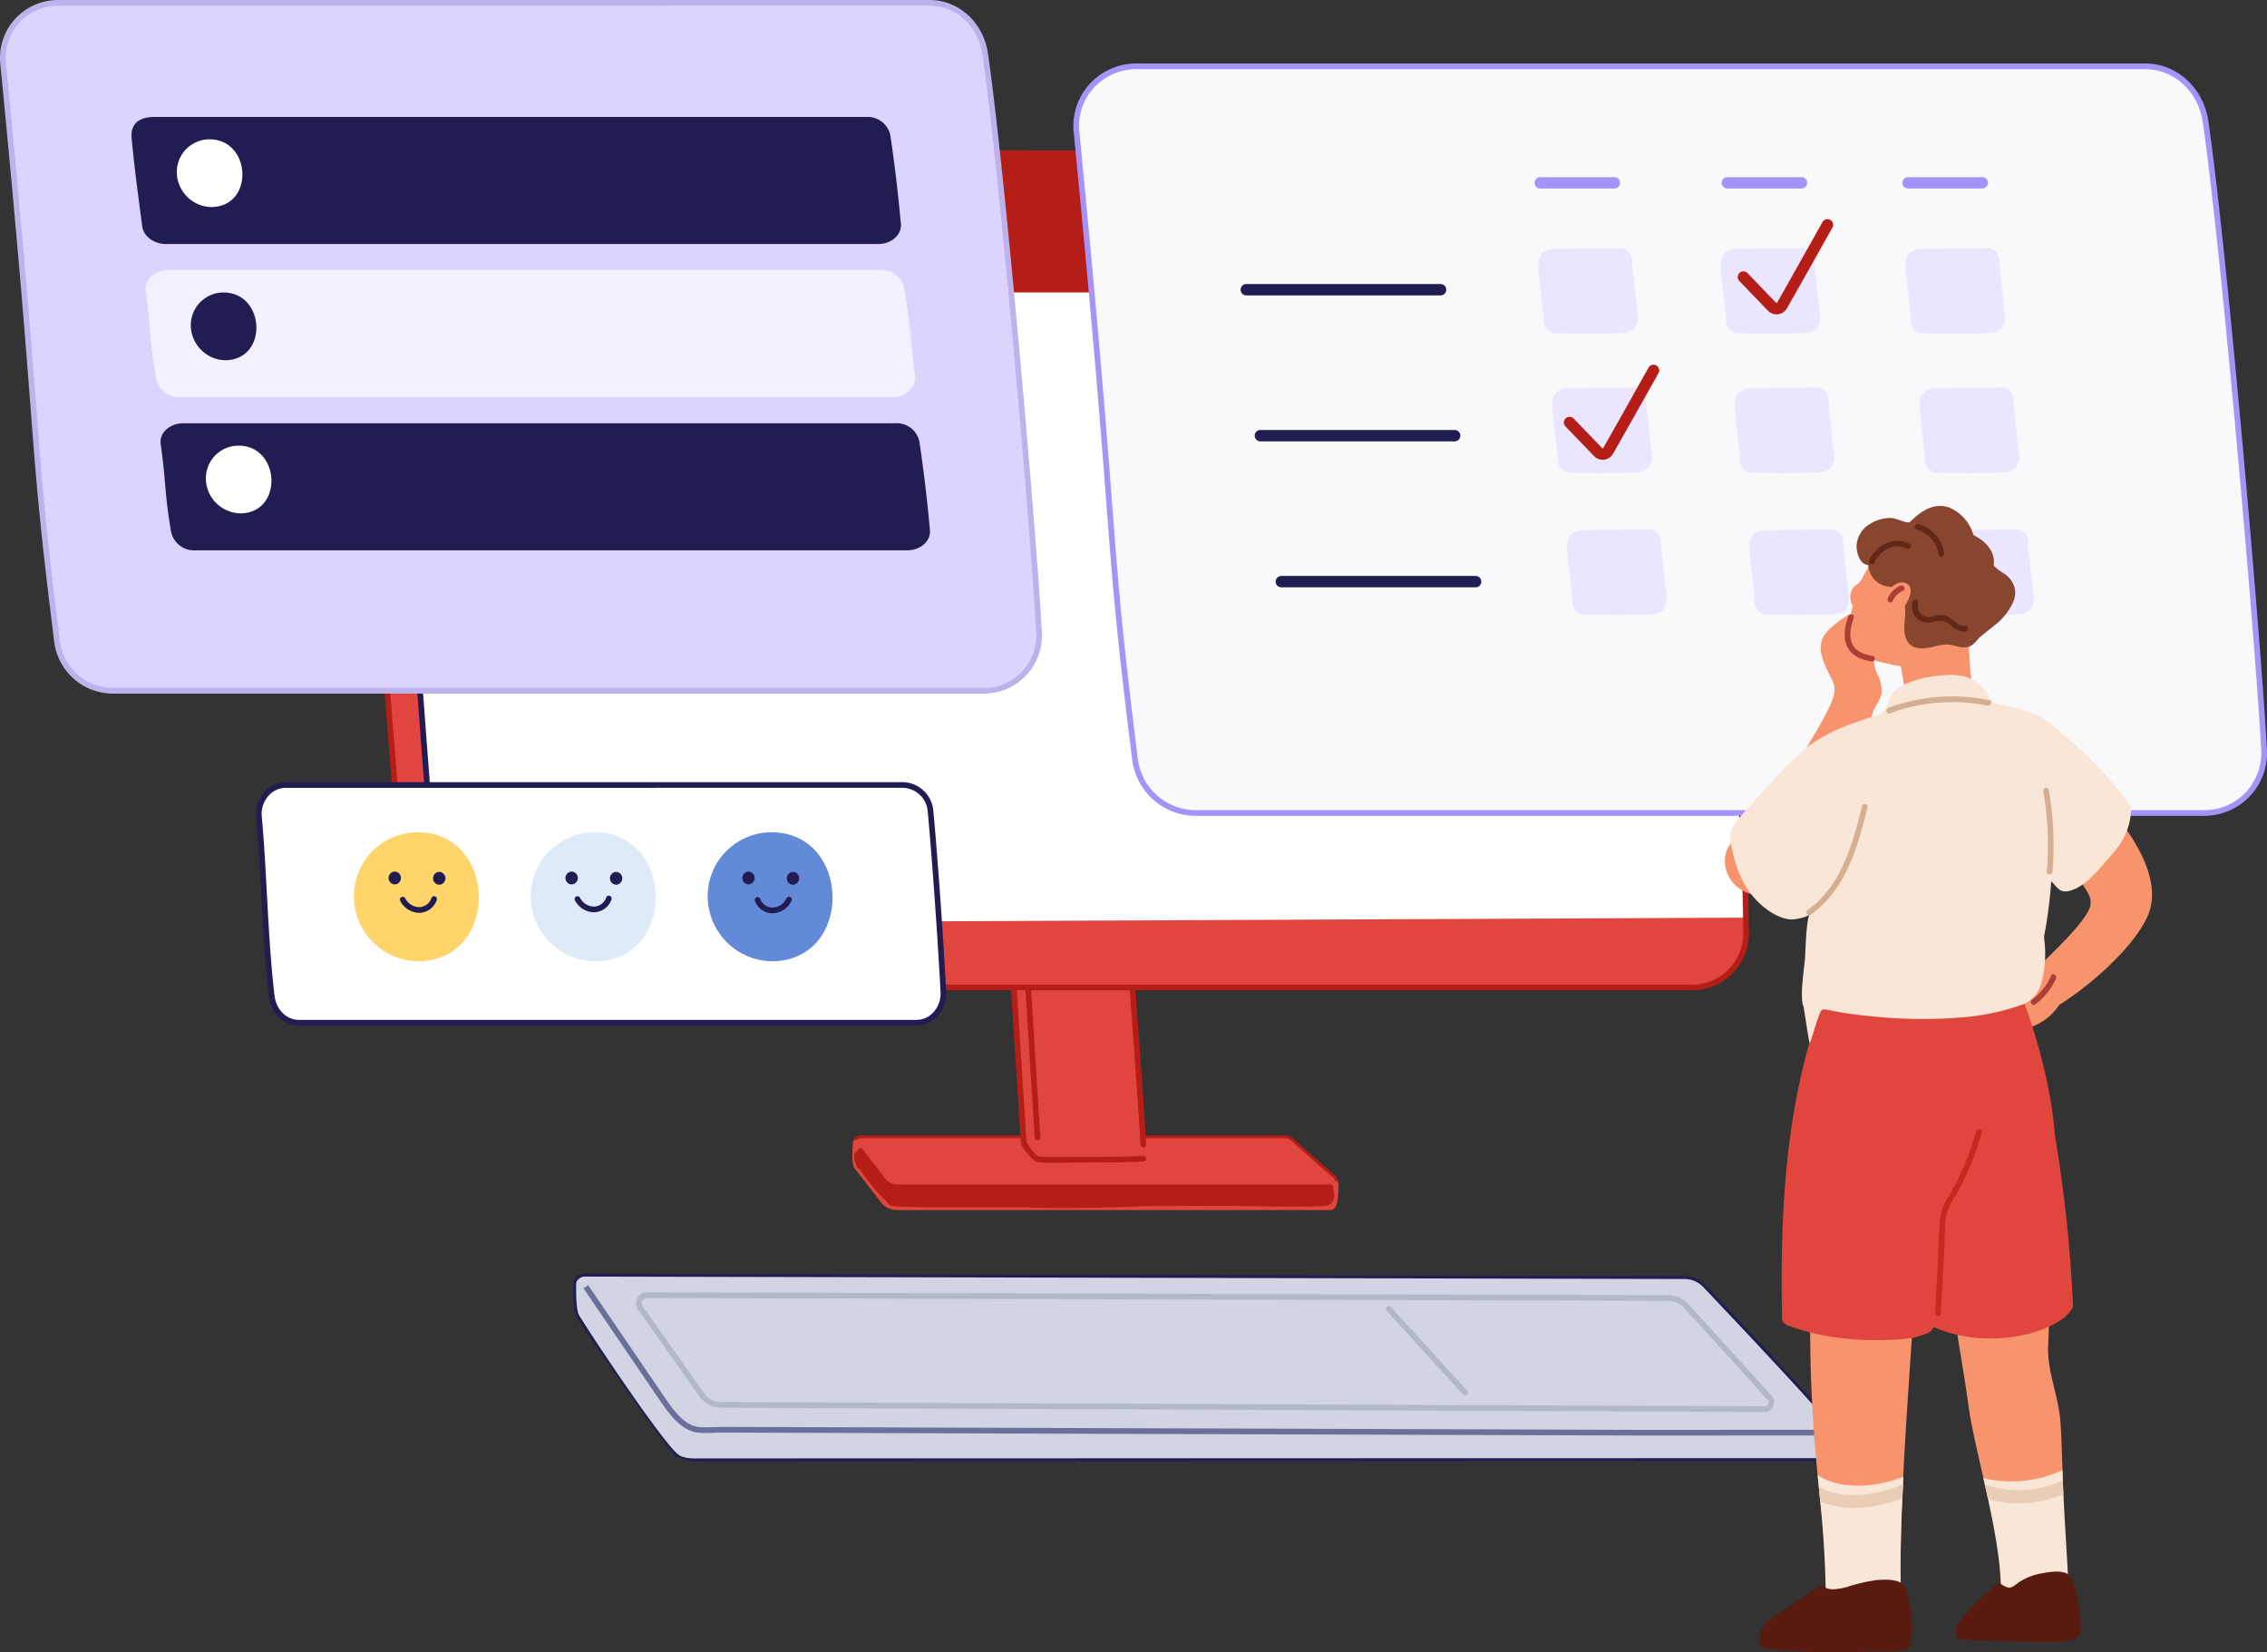 <svg xmlns="http://www.w3.org/2000/svg" width="429" height="312.713" viewBox="0 0 429 312.713"><rect x="0" y="0" width="429" height="312.713" fill="#333333" stroke="none"/><g id="img-higher-education-v2" transform="translate(-580 -2678.876)"><path id="Path_17950" data-name="Path 17950" d="M2848.526,649.739c-.408-3.733-.744-7.476-.9-11.228-.118-2.766-.7-5.6-.458-8.371h-.718s-1.87.1-1.786,1.472c.278,4.55,1.641,25.99,2.122,33.172a1.611,1.611,0,0,0,.326.87,11.9,11.9,0,0,0,2.279,2.517c.209.033.42.051.631.072C2849.828,662.045,2849.2,655.915,2848.526,649.739Z" transform="translate(-2073.063 2230.068)" fill="#211d52"></path><path id="Path_17951" data-name="Path 17951" d="M2878.883,702.849h-82a3.88,3.88,0,0,1-2.849-1.25l-5.127-6.609a1.454,1.454,0,0,1-.239-1.578,1.475,1.475,0,0,1,1.369-.894h30.719a.538.538,0,0,1,0,1.076h-30.719a.419.419,0,0,0-.308.7l5.127,6.609a2.79,2.79,0,0,0,2.028.867h82a.438.438,0,0,0,.337-.716l-7.828-6.9c-.014-.012-.027-.026-.04-.039a1.619,1.619,0,0,0-1.189-.522h-26.551a.538.538,0,0,1,0-1.076h26.551a2.7,2.7,0,0,1,1.961.848l7.832,6.907c.014.013.027.025.041.04a1.513,1.513,0,0,1-1.114,2.537Z" transform="translate(-2047.141 2201.256)" fill="#b51e16"></path><path id="Path_17952" data-name="Path 17952" d="M2789.5,694.959c-.1.034-.357,4.01.207,4.624l5.1,6.574a3.333,3.333,0,0,0,2.453,1.076h82c.85,0,.942-1.823,1.035-4.322Z" transform="translate(-2047.52 2200.128)" fill="#fff"></path><path id="Path_17953" data-name="Path 17953" d="M2878.795,707.309h-82a3.879,3.879,0,0,1-2.848-1.25l-5.128-6.609c-.752-.815-.4-4.737-.32-5.045a.625.625,0,0,1,.369-.418.539.539,0,0,1,.665.722c-.123.621-.2,3.6.116,4.058l5.118,6.6a2.789,2.789,0,0,0,2.028.867h82c.365-.23.448-2.467.5-3.8a.538.538,0,1,1,1.075.04C2880.264,705.28,2880.188,707.309,2878.795,707.309Zm-89.587-12.3h0Zm0,0h0Zm.134-.069a.517.517,0,0,1-.133.068A.535.535,0,0,0,2789.345,694.937Z" transform="translate(-2047.053 2200.59)" fill="#e1463e"></path><path id="Path_17954" data-name="Path 17954" d="M2880.065,701.138l-7.852-6.924a2.154,2.154,0,0,0-1.585-.7H2790.5a.957.957,0,0,0-.7,1.6l.542,4.258,6.034,4.883,83.205.4C2880.425,704.668,2880.64,701.763,2880.065,701.138Z" transform="translate(-2047.604 2200.794)" fill="#e1463e"></path><path id="Path_17955" data-name="Path 17955" d="M2867.672,667.926l-7.5.025-9.611.032a12.323,12.323,0,0,1-2.005-.147c-.369-.059-1.686-1.738-2.279-2.517a1.6,1.6,0,0,1-.326-.87c-.481-7.182-1.844-28.622-2.123-33.172-.083-1.367,1.786-1.472,1.786-1.472l19.611.024a.942.942,0,0,1,.952.869c.141,2.074,2.524,33.413,2.479,36.2A.973.973,0,0,1,2867.672,667.926Z" transform="translate(-2072.679 2230.222)" fill="#e1463e"></path><path id="Path_17956" data-name="Path 17956" d="M2846.646,665.729a.538.538,0,0,1-.429-.213,2.144,2.144,0,0,1-.434-1.16c-.481-7.181-1.836-28.5-2.122-33.175a1.671,1.671,0,0,1,.414-1.239,2.96,2.96,0,0,1,1.879-.8l19.641.023a1.486,1.486,0,0,1,1.488,1.371c.026.385.129,1.777.281,3.808.595,8.021,1.834,24.71,2.134,30.572a.538.538,0,0,1-.51.565.563.563,0,0,1-.565-.511c-.3-5.848-1.538-22.53-2.133-30.546-.151-2.035-.255-3.429-.281-3.815a.4.4,0,0,0-.415-.368l-19.611-.024c-.022,0-1.3.092-1.249.9.286,4.677,1.641,25.989,2.122,33.169a1.071,1.071,0,0,0,.217.579.539.539,0,0,1-.427.864Z" transform="translate(-2072.602 2230.529)" fill="#b51e16"></path><path id="Path_17957" data-name="Path 17957" d="M2851.238,664.4a.538.538,0,0,1-.536-.5c-.221-3.264-.661-10.352-1.087-17.207-.443-7.111-.861-13.828-.986-15.525a1.589,1.589,0,0,1,.567-1.309.538.538,0,0,1,.681.834.518.518,0,0,0-.175.4c.126,1.7.544,8.424.987,15.538.426,6.853.866,13.94,1.087,17.2a.539.539,0,0,1-.5.573Z" transform="translate(-2074.896 2230.255)" fill="#b51e16"></path><path id="Path_17958" data-name="Path 17958" d="M2866.045,504.83H2633.1a10.229,10.229,0,0,1-10.2-9.4c-5.874-71.9-6.547-82.371-10.345-132.708-1.115-14.776,18.6-15.909,18.6-15.909l224.66.261a10.229,10.229,0,0,1,10.2,9.4c1.841,22.421,10.224,107.122,10.224,137.295A10.229,10.229,0,0,1,2866.045,504.83Z" transform="translate(-1965.838 2360.933)" fill="#fff"></path><path id="Path_17959" data-name="Path 17959" d="M2852.757,698.576a12.854,12.854,0,0,1-2.034-.154c-.726-.116-2.406-2.178-2.925-3.14a.539.539,0,0,1,.948-.511,9.727,9.727,0,0,0,2.194,2.6,13.78,13.78,0,0,0,1.87.133l9.612-.032c2.356-.008,6.777-.058,8.4-.2a.531.531,0,0,1,.582.49.537.537,0,0,1-.49.582c-1.662.143-6.12.194-8.493.2l-9.611.032Zm-1.795-1.2Z" transform="translate(-2074.484 2200.346)" fill="#b51e16"></path><path id="Path_17960" data-name="Path 17960" d="M2638.733,617.026c.628,7.139,2.539,12.093,6.477,12.093h232.947c3.982,0,10.663-2.363,10.368-13.214Z" transform="translate(-1977.949 2236.643)" fill="#e1463e"></path><path id="Path_17961" data-name="Path 17961" d="M2613.353,373.288H2867.5c-.64-7.087-1.161-12.9-1.482-16.815a10.229,10.229,0,0,0-10.2-9.4l-224.66-.261s-19.719,1.133-18.6,15.909C2612.84,366.452,2613.1,369.956,2613.353,373.288Z" transform="translate(-1965.838 2360.933)" fill="#b51e16"></path><path id="Path_17962" data-name="Path 17962" d="M2632.942,503.194c-5.093-4.183-4.08-11.562-4.559-17.475-1.2-14.839-2.445-29.6-3.108-44.483-.68-15.243-2.053-31.424-3.631-46.592-.7-6.709-1.251-14.25-1.615-20.986-.3-5.565-.714-9.379,1.146-14.684,1.122-3.2,3.439-8.583,6.731-11.33-5.55,1.054-16.176,4.506-15.349,15.464,3.8,50.338,4.471,60.811,10.345,132.708a10.229,10.229,0,0,0,10.2,9.4h3.042A15.933,15.933,0,0,1,2632.942,503.194Z" transform="translate(-1965.838 2360.551)" fill="#e1463e"></path><path id="Path_17963" data-name="Path 17963" d="M2865.584,504.907H2632.637a10.828,10.828,0,0,1-10.732-9.892c-4.772-58.414-6.09-76-8.483-107.927-.548-7.3-1.15-15.343-1.862-24.785a12.718,12.718,0,0,1,3.047-9.7c5.347-6.108,15.627-6.766,16.062-6.79l224.692.259a10.828,10.828,0,0,1,10.731,9.891c.382,4.665,1.037,11.892,1.865,21.043,3.126,34.551,8.36,92.381,8.36,116.3a10.765,10.765,0,0,1-10.733,11.6ZM2630.7,346.893c-.071.005-10.239.659-15.286,6.427a11.681,11.681,0,0,0-2.781,8.9c.713,9.442,1.315,17.481,1.862,24.786,2.393,31.924,3.71,49.509,8.483,107.92a9.745,9.745,0,0,0,9.658,8.9h232.947a9.69,9.69,0,0,0,9.658-10.481c0-23.91-5.232-81.709-8.357-116.243-.828-9.152-1.483-16.382-1.866-21.051a9.744,9.744,0,0,0-9.658-8.9Z" transform="translate(-1965.376 2361.394)" fill="#b51e16"></path><path id="Path_17964" data-name="Path 17964" d="M2644,506.717a10.829,10.829,0,0,1-10.732-9.891c-3.158-38.658-4.978-65.313-6.441-86.73-1.293-18.94-2.315-33.9-3.782-50.56a11.845,11.845,0,0,1,3.964-9.673.538.538,0,0,1,.7.822,10.735,10.735,0,0,0-3.587,8.756c1.468,16.671,2.49,31.635,3.784,50.581,1.462,21.414,3.282,48.065,6.44,86.717a9.746,9.746,0,0,0,9.659,8.9.538.538,0,1,1,0,1.076Z" transform="translate(-1970.687 2359.584)" fill="#211d52"></path><path id="Path_17965" data-name="Path 17965" d="M2879.35,707.679a2.48,2.48,0,0,0,.384-2.057,1.094,1.094,0,0,0-1.619-.929c-.475.243-73.006.018-76.921.4l-.01,0c-.216-.015-4.133-.152-5.589-.273-.028,0-.053,0-.08,0-.048-.05-.1-.1-.147-.147a1.1,1.1,0,0,0-.08-.114c-.79-.913-1.571-1.83-2.308-2.782-.64-.85-1.239-1.732-1.809-2.638l-.161-.6a1.077,1.077,0,0,0-2.075.572l.027.1a1.009,1.009,0,0,0,.144.7c.036.08.07.16.106.24.045.168.09.336.135.5a.987.987,0,0,0,.692.692c.024.037.048.075.073.112a1.127,1.127,0,0,0,.083.156,33.936,33.936,0,0,0,4.812,5.75c.075.072.582.771.662.816-.1.6,25.166.333,26.741.4,4.367.238,18.234-.018,20.8-.242,0,0,16.14-.106,17.478-.054.049.012,16.592.327,17.781-.061.07-.023.123-.053.186-.079A.916.916,0,0,0,2879.35,707.679Z" transform="translate(-2047.306 2198.826)" fill="#b51e16"></path><path id="Path_17966" data-name="Path 17966" d="M2879.625,704.9h-82a3.884,3.884,0,0,1-2.849-1.249l-4.52-5.826a.538.538,0,0,1,.85-.659l4.49,5.791a2.792,2.792,0,0,0,2.028.867h82a.538.538,0,1,1,0,1.076Z" transform="translate(-2047.884 2199.206)" fill="#b51e16"></path><path id="Path_17967" data-name="Path 17967" d="M2929.743,774.828a1.687,1.687,0,0,1-1.685,1.678l-213.353.046c-.766,0-2.938.053-4.207-.757-1.207-.77-14.951-20.246-18.733-26.335-.669-1.077-.54-5.8-.54-5.8a1.184,1.184,0,0,1,.126-.636,1.771,1.771,0,0,1,1.609-.879l207.888.458a4.912,4.912,0,0,1,3.733,1.6s22.026,23.144,24.83,27.1A10.375,10.375,0,0,1,2929.743,774.828Z" transform="translate(-2002.189 2178.335)" fill="#fff"></path><path id="Path_17968" data-name="Path 17968" d="M2713.918,776.628a8.382,8.382,0,0,1-4.175-.842c-1.368-.873-15.39-20.854-18.9-26.5-.71-1.144-.644-5.2-.621-6.075a1.733,1.733,0,0,1,.183-.889,2.309,2.309,0,0,1,2.087-1.177h0l207.888.459a5.455,5.455,0,0,1,4.142,1.785c.881.924,22.065,23.2,24.86,27.14.136.192.454.642.43,3.844a2.232,2.232,0,0,1-2.222,2.213l-213.485.046Zm-21.427-34.411a1.248,1.248,0,0,0-1.125.584.651.651,0,0,0-.07.349.49.49,0,0,1,0,.06c-.052,1.9.057,4.857.459,5.5,4.024,6.479,17.388,25.31,18.57,26.169a7.885,7.885,0,0,0,3.777.669h.135l213.353-.046a1.153,1.153,0,0,0,1.146-1.145l.538,0-.538,0c.02-2.7-.21-3.175-.237-3.219-2.746-3.876-24.557-26.805-24.777-27.037a4.386,4.386,0,0,0-3.344-1.429l-207.888-.459Z" transform="translate(-2001.725 2178.797)" fill="#211d52"></path><path id="Path_17969" data-name="Path 17969" d="M2929.743,774.828a1.687,1.687,0,0,1-1.685,1.678l-213.353.046c-.766,0-3.019.168-4.207-.757-2.726-2.122-14.951-20.246-18.733-26.335-.669-1.077-.54-5.8-.54-5.8a1.184,1.184,0,0,1,.126-.636,1.771,1.771,0,0,1,1.609-.879l207.888.458a4.912,4.912,0,0,1,3.733,1.6s22.026,23.144,24.83,27.1A10.375,10.375,0,0,1,2929.743,774.828Z" transform="translate(-2002.189 2178.335)" fill="#d1d5e3"></path><path id="Path_17970" data-name="Path 17970" d="M2899.5,773.625c-2.841,0-5.347,0-7.212-.008l-171.761-.556c-.488-.006-1.065.016-1.679.035-1.057.032-2.255.067-3.03.015-3.537-.241-5.865-3.647-7.735-6.385l-.093-.137c-3.455-5.055-14.191-20.828-14.191-20.828l.89-.605s10.735,15.773,14.189,20.826l.094.137c1.83,2.678,3.9,5.712,6.92,5.918.724.05,1.894.015,2.926-.017.627-.019,1.207-.037,1.664-.035l171.812.556c3.9.012,10.606.009,17.311,0s13.413-.009,17.315,0a.538.538,0,0,1,0,1.076h0c-3.9-.012-10.606-.008-17.312,0C2906.1,773.623,2902.6,773.625,2899.5,773.625Z" transform="translate(-2003.381 2176.942)" fill="#6a7099"></path><path id="Path_17971" data-name="Path 17971" d="M2925.818,770.333h-.008l-197.476-.809a4.95,4.95,0,0,1-4.016-2.089l-11.653-16.491a2.07,2.07,0,0,1,1.689-3.265h.006l193.195.539a5.339,5.339,0,0,1,3.926,1.745l15.7,17.293a1.841,1.841,0,0,1-1.362,3.078Zm-211.464-21.579a.994.994,0,0,0-.811,1.568h0l11.654,16.492a3.872,3.872,0,0,0,3.141,1.634l197.477.809h0a.765.765,0,0,0,.566-1.279l-15.7-17.293a4.26,4.26,0,0,0-3.132-1.392l-193.194-.539Z" transform="translate(-2011.92 2175.778)" fill="#b3b8c9"></path><path id="Path_17972" data-name="Path 17972" d="M2990.987,769.421a.535.535,0,0,1-.4-.175l-14.466-15.856a.538.538,0,0,1,.794-.725l14.466,15.856a.538.538,0,0,1-.4.9Z" transform="translate(-2133.722 2173.556)" fill="#b3b8c9"></path><path id="Path_17973" data-name="Path 17973" d="M3080.542,457.8H2889.586a11.67,11.67,0,0,1-11.417-10.5c-5.606-44.572-3.062-36.78-11.038-118.454a11.306,11.306,0,0,1,11.294-12.359h190.956c5.935,0,10.56,4.6,11.417,10.5,3.53,24.284,9.949,98.155,11.038,118.454A11.345,11.345,0,0,1,3080.542,457.8Z" transform="translate(-2083.419 2374.939)" fill="#f9f9fc"></path><path id="Path_17974" data-name="Path 17974" d="M3080.081,457.879H2889.125a12.139,12.139,0,0,1-11.951-10.969c-2.972-23.633-3.67-32.759-4.827-47.878-1.04-13.591-2.464-32.2-6.213-70.591a11.78,11.78,0,0,1,3-9.04,11.942,11.942,0,0,1,8.831-3.91H3068.92c6,0,11.027,4.609,11.95,10.959,3.54,24.35,9.965,98.4,11.044,118.5a11.884,11.884,0,0,1-11.833,12.926ZM2877.965,316.567a10.866,10.866,0,0,0-8.034,3.556,10.558,10.558,0,0,0-2.725,8.213c3.749,38.4,5.175,57.018,6.214,70.614,1.156,15.1,1.853,24.218,4.822,47.826a11.076,11.076,0,0,0,10.884,10.028h190.956a10.669,10.669,0,0,0,7.953-3.495,10.882,10.882,0,0,0,2.806-8.28c-1.079-20.107-7.5-94.1-11.034-118.424-.846-5.816-5.424-10.037-10.885-10.037Z" transform="translate(-2082.958 2375.401)" fill="#a693f9"></path><path id="Path_17975" data-name="Path 17975" d="M3109.931,396.486c-.331.04-.667.056-.991.065q-5.714.165-11.422.019a2.426,2.426,0,0,1-2.793-2.832q-.477-4.251-.955-8.5c-.308-2.743.129-4.6,3.227-4.635l11.578-.115a2.337,2.337,0,0,1,2.851,2.666q.51,4.686,1.021,9.371a3.952,3.952,0,0,1-.52,3.073A3.007,3.007,0,0,1,3109.931,396.486Z" transform="translate(-2188.087 2345.38)" fill="#eae6ff"></path><path id="Path_17976" data-name="Path 17976" d="M3045.792,396.486c-.331.04-.667.056-.991.065q-5.714.165-11.423.019a2.426,2.426,0,0,1-2.793-2.832q-.476-4.251-.954-8.5c-.308-2.743.129-4.6,3.227-4.635l11.578-.115a2.337,2.337,0,0,1,2.85,2.666q.511,4.686,1.022,9.371a3.956,3.956,0,0,1-.52,3.073A3.006,3.006,0,0,1,3045.792,396.486Z" transform="translate(-2158.463 2345.38)" fill="#eae6ff"></path><path id="Path_17977" data-name="Path 17977" d="M3174.944,396.486c-.331.04-.667.056-.991.065q-5.713.165-11.422.019a2.426,2.426,0,0,1-2.794-2.832q-.476-4.251-.953-8.5c-.308-2.743.129-4.6,3.227-4.635l11.577-.115a2.337,2.337,0,0,1,2.851,2.666q.511,4.686,1.022,9.371a3.957,3.957,0,0,1-.52,3.073A3.006,3.006,0,0,1,3174.944,396.486Z" transform="translate(-2218.117 2345.38)" fill="#eae6ff"></path><path id="Path_17978" data-name="Path 17978" d="M3107.057,388.276a2.248,2.248,0,0,1-1.627-.7l-5.41-5.61a1.076,1.076,0,0,1,1.549-1.494l5.41,5.61a.1.1,0,0,0,.1.036.1.1,0,0,0,.08-.053c2.258-3.948,8.528-15.131,8.591-15.243a1.076,1.076,0,1,1,1.877,1.052c-.063.113-6.338,11.3-8.6,15.26a2.24,2.24,0,0,1-1.683,1.121A2.324,2.324,0,0,1,3107.057,388.276Z" transform="translate(-2190.874 2350.097)" fill="#b51e16"></path><path id="Path_17979" data-name="Path 17979" d="M3114.883,445.5c-.331.04-.667.056-.991.065q-5.713.165-11.422.02a2.427,2.427,0,0,1-2.793-2.832q-.477-4.251-.954-8.5c-.308-2.743.128-4.6,3.227-4.635l11.578-.115a2.337,2.337,0,0,1,2.85,2.666q.511,4.686,1.022,9.371a3.955,3.955,0,0,1-.52,3.073A3.007,3.007,0,0,1,3114.883,445.5Z" transform="translate(-2190.375 2322.741)" fill="#eae6ff"></path><path id="Path_17980" data-name="Path 17980" d="M3050.744,445.5c-.331.04-.667.056-.991.065q-5.714.165-11.423.02a2.427,2.427,0,0,1-2.793-2.832q-.477-4.251-.954-8.5c-.308-2.743.128-4.6,3.226-4.635l11.578-.115a2.336,2.336,0,0,1,2.85,2.666q.511,4.686,1.022,9.371a3.958,3.958,0,0,1-.52,3.073A3.006,3.006,0,0,1,3050.744,445.5Z" transform="translate(-2160.75 2322.741)" fill="#eae6ff"></path><path id="Path_17981" data-name="Path 17981" d="M3179.9,445.5c-.331.04-.667.056-.991.065q-5.714.165-11.423.02a2.427,2.427,0,0,1-2.794-2.832q-.477-4.251-.954-8.5c-.307-2.743.129-4.6,3.227-4.635l11.577-.115a2.336,2.336,0,0,1,2.851,2.666q.512,4.686,1.022,9.371a3.959,3.959,0,0,1-.52,3.073A3.007,3.007,0,0,1,3179.9,445.5Z" transform="translate(-2220.404 2322.741)" fill="#eae6ff"></path><path id="Path_17982" data-name="Path 17982" d="M3120.037,495.422c-.331.04-.667.055-.991.065q-5.714.164-11.422.019a2.427,2.427,0,0,1-2.794-2.832q-.476-4.25-.954-8.5c-.308-2.743.128-4.6,3.227-4.635l11.578-.116a2.337,2.337,0,0,1,2.851,2.666l1.021,9.371a3.956,3.956,0,0,1-.52,3.074A3.01,3.01,0,0,1,3120.037,495.422Z" transform="translate(-2192.756 2299.683)" fill="#eae6ff"></path><path id="Path_17983" data-name="Path 17983" d="M3055.9,495.422c-.331.04-.667.055-.991.065q-5.714.164-11.422.019a2.426,2.426,0,0,1-2.794-2.832q-.477-4.25-.954-8.5c-.308-2.743.129-4.6,3.227-4.635l11.578-.116a2.336,2.336,0,0,1,2.85,2.666l1.023,9.371a3.96,3.96,0,0,1-.52,3.074A3.009,3.009,0,0,1,3055.9,495.422Z" transform="translate(-2163.13 2299.683)" fill="#eae6ff"></path><path id="Path_17984" data-name="Path 17984" d="M3185.049,495.422c-.331.04-.667.055-.991.065q-5.714.164-11.422.019a2.427,2.427,0,0,1-2.794-2.832q-.477-4.25-.954-8.5c-.308-2.743.129-4.6,3.227-4.635l11.578-.116a2.336,2.336,0,0,1,2.85,2.666l1.023,9.371a3.96,3.96,0,0,1-.521,3.074A3.008,3.008,0,0,1,3185.049,495.422Z" transform="translate(-2222.784 2299.683)" fill="#eae6ff"></path><path id="Path_17985" data-name="Path 17985" d="M3045.917,439.411a2.25,2.25,0,0,1-1.627-.695l-5.41-5.61a1.076,1.076,0,1,1,1.549-1.494l5.41,5.61a.111.111,0,0,0,.178-.019c2.257-3.946,8.528-15.129,8.591-15.242a1.076,1.076,0,0,1,1.877,1.052c-.063.113-6.338,11.3-8.6,15.26a2.244,2.244,0,0,1-1.683,1.121A2.333,2.333,0,0,1,3045.917,439.411Z" transform="translate(-2162.634 2326.478)" fill="#b51e16"></path><path id="Path_17986" data-name="Path 17986" d="M2962.734,395.206h-36.761a1.076,1.076,0,1,1,0-2.152h36.761a1.076,1.076,0,0,1,0,2.152Z" transform="translate(-2110.125 2339.575)" fill="#211d52"></path><path id="Path_17987" data-name="Path 17987" d="M3043.385,357.614h-14.03a1.076,1.076,0,0,1,0-2.152h14.03a1.076,1.076,0,0,1,0,2.152Z" transform="translate(-2157.877 2356.939)" fill="#a693f9"></path><path id="Path_17988" data-name="Path 17988" d="M3109.173,357.614h-14.03a1.076,1.076,0,1,1,0-2.152h14.03a1.076,1.076,0,0,1,0,2.152Z" transform="translate(-2188.263 2356.939)" fill="#a693f9"></path><path id="Path_17989" data-name="Path 17989" d="M3172.739,357.614h-14.031a1.076,1.076,0,0,1,0-2.152h14.031a1.076,1.076,0,0,1,0,2.152Z" transform="translate(-2217.623 2356.939)" fill="#a693f9"></path><path id="Path_17990" data-name="Path 17990" d="M2967.686,446.544h-36.761a1.076,1.076,0,1,1,0-2.152h36.761a1.076,1.076,0,0,1,0,2.152Z" transform="translate(-2112.412 2315.863)" fill="#211d52"></path><path id="Path_17991" data-name="Path 17991" d="M2975.063,497.881H2938.3a1.076,1.076,0,0,1,0-2.152h36.761a1.076,1.076,0,0,1,0,2.152Z" transform="translate(-2115.82 2292.151)" fill="#211d52"></path><path id="Path_17992" data-name="Path 17992" d="M3202.789,638.561c-.012-.028-.02-.057-.036-.087-1.26-2.365-4.4-6.2-7.455-4.842-3.792,1.683-2.1,6.984-1.254,10.092a.9.9,0,0,0,1.361.523,1,1,0,0,0,1.151.87,10.693,10.693,0,0,0,7.493-5.361C3204.365,639.11,3203.319,638.7,3202.789,638.561Z" transform="translate(-2233.928 2228.585)" fill="#f7946d"></path><path id="Path_17993" data-name="Path 17993" d="M3180.8,776.113c4.945,1.137,10.143,1.379,14.653-.667-.165-5.652-.31-10.665-.571-12.837-.5-4.164-2.374-8.794-2.224-12.961.229-6.052.564-12.254-.418-18.246a.8.8,0,0,0-1-.681.872.872,0,0,0-.519.12c-4.273,2.429-10.491-1.862-15.229-1.462a.963.963,0,0,0-.756.462.819.819,0,0,0-.96.852c.232,10.2,2.457,19.924,3.812,29.974C3178.133,764.723,3179.5,770.278,3180.8,776.113Z" transform="translate(-2225.08 2184.242)" fill="#f7946d"></path><path id="Path_17994" data-name="Path 17994" d="M3202.241,833.267c-1.567,4.039-12.835,1.09-12.829-.1.043-5.036-1.1-11.317-2.428-17.462-.2-.935-.409-1.865-.613-2.788-.087-.4-.18-.792-.267-1.189a22.92,22.92,0,0,0,14.965-1.493c.019.625.044,1.263.068,1.914.031.867.068,1.759.111,2.664C3201.56,821.324,3202.074,828.448,3202.241,833.267Z" transform="translate(-2230.775 2146.883)" fill="#fae6d7"></path><path id="Path_17995" data-name="Path 17995" d="M3190.958,700.056a268.261,268.261,0,0,0-3.425-32.156c-.736-9.24-3.225-18.2-6.486-27,.323-.582,1.013-1.731.136-1.6a71.144,71.144,0,0,0-13.335,3.27c-3.207,1.133-6.549,2.311-7.25,6.007-.921,4.852-.659,10.266-.675,15.187-.01,2.969.057,5.935.177,8.9a116.728,116.728,0,0,0,.59,20.072c.179,1.728-.246,10.112,3.752,11.4,11.193,4.91,23.865.71,26.16-3.206.016-.026.024-.053.037-.08A1,1,0,0,0,3190.958,700.056Z" transform="translate(-2218.668 2225.843)" fill="#e1463e"></path><path id="Path_17996" data-name="Path 17996" d="M3154.7,687.525a.805.805,0,0,0-1.271-.448c-3.915,2.848-8.411,5.261-13.363,5.365-4.043.086-7.362-1.778-11.367-1.077a1.035,1.035,0,0,0-1.429.8,281.735,281.735,0,0,0-1.963,42.516q.316,10.342,1.4,20.641c.766,7.28,1.762,16.743,1.607,23.867-.009.4,7.3,4.341,11.635,2.9,1.639-.545,2.532-2.43,2.457-4.295-.465-11.615.606-28.122,1.317-39.025.851-13.086,1.686-25.323,3.252-37.941.011-.089,1.2-.194,1.189-.27a38.046,38.046,0,0,0,6.9-12.046A.776.776,0,0,0,3154.7,687.525Z" transform="translate(-2202.632 2203.85)" fill="#f7946d"></path><path id="Path_17997" data-name="Path 17997" d="M3144.052,812.3c-.025.477-.056.96-.08,1.443-.044.892-.087,1.784-.13,2.682-.31,6.739-.453,13.522-.223,19.141.074,1.865-.818,3.748-2.459,4.293-4.331,1.443-11.795-1.877-11.789-2.28A198.107,198.107,0,0,0,3128.312,817c-.093-.96-.186-1.9-.279-2.8-.038-.378-.075-.743-.112-1.109s-.074-.749-.111-1.121C3132.345,814.9,3138.867,814.278,3144.052,812.3Z" transform="translate(-2203.85 2146.08)" fill="#fae6d7"></path><path id="Path_17998" data-name="Path 17998" d="M3217.72,580.928a.818.818,0,0,0-.367-.278.943.943,0,0,0-1.484-.274c-.286.267-.559.546-.841.816a.952.952,0,0,0-.525.223,15.943,15.943,0,0,0-4.521,5.057,5.4,5.4,0,0,0-1.095,1.771c-.411,1.325.24,2.418,1.054,3.47.64,1.246,1.594,2.335,2.133,3.667a3.051,3.051,0,0,1-.03,2.3c-1.741,4.264-13.316,14.067-13.2,14.639.033.165.067.33.1.494-.12.187,3.664,6.009,6.439,3.838a.831.831,0,0,0,.27-.349c5.814-3.445,14.481-10.869,17.333-17.028C3225.569,593.7,3222.33,586.877,3217.72,580.928Z" transform="translate(-2236.659 2253.172)" fill="#f7946d"></path><path id="Path_17999" data-name="Path 17999" d="M3133.356,520.577a6.467,6.467,0,0,1-.58-2.12c-.142-2.359,2.858-3.7,2.2-6.38-.793-3.238-4.283-2.017-6.447-2.583a1.577,1.577,0,0,0-.543-.1c-.2.019-5.122,2.993-5.207,5.405-.5,2.256.987,4.786,2.024,6.835,1.056,2.086.136,3.917-.786,5.795-1.315,2.677-3.493,6.185-4.985,8.762-1.427,2.464-3.693,5.36-3.623,8.391a4.621,4.621,0,0,0,7.678,3.472.762.762,0,0,0,1.02-.364,110.48,110.48,0,0,0,8.41-19.743c.417-1.322,1.446-2.277,1.664-3.684A6.569,6.569,0,0,0,3133.356,520.577Z" transform="translate(-2198.122 2285.84)" fill="#f7946d"></path><path id="Path_18000" data-name="Path 18000" d="M3156.079,641.523c-.362-2.245-1.217-4.549-3.235-5.806-2.535-1.578-6.423-1.568-9.325-1.886-6.276-.688-12.666-.166-17.823,3.613a1.018,1.018,0,0,0-1.783.164c-8,19.711-9.1,41.534-8.652,62.443a.859.859,0,0,0,.5.795.952.952,0,0,0,.441.338c7.26,2.813,16.254,3.393,23.947,2.4,4.65-1.466,3.721-.433,4.676-10.071.532-5.368,1.176-10.723,1.764-16.085C3152.922,666.613,3158.089,653.98,3156.079,641.523Z" transform="translate(-2198.014 2228.482)" fill="#e1463e"></path><path id="Path_18001" data-name="Path 18001" d="M3172.759,525.457a.827.827,0,0,0-.294-.482c-2.988-2.56-5.966-4.493-6.728-8.557-.491-2.621-.317-3.553-.6-6.207a6.76,6.76,0,0,1,.7-2.6c1.5-2.886,3.12-7.581,2.292-10.769a3.635,3.635,0,0,0-1.719.31,63.425,63.425,0,0,0-11.138,6.807c-2.726,2.093-3.9,3.7-4.317,7.164a.788.788,0,0,0,1.008.868,38.977,38.977,0,0,1,1.1,7.767c.012,2.791-3.011,5.748-6.317,7.264-1.085.5,10.7,2.338,14.75,2.223C3165.35,529.135,3173.134,526,3172.759,525.457Z" transform="translate(-2212.563 2291.643)" fill="#f7946d"></path><path id="Path_18002" data-name="Path 18002" d="M3108.2,588.518a14.055,14.055,0,0,0-7.187-7.535c-.859-.41-1.5.434-1.381,1.174-.258-1.64-3.871,4.227-4.068,4.787-1.863,5.306,3.687,10.059,8.771,8.122,1.318-.5,3.477-1.4,4.2-2.737C3109.171,591.143,3108.65,589.679,3108.2,588.518Z" transform="translate(-2188.786 2252.823)" fill="#f7946d"></path><path id="Path_18003" data-name="Path 18003" d="M3164.7,490.235q-.016-.141-.036-.282c-.583-4.247-3.365-8.259-7.8-9.075-6.891-1.267-12.974,2.674-15.687,8.71a.961.961,0,0,0-.286.285c-.25.373-.712.565-1.027.876a2.587,2.587,0,0,0-.715,1.313,3.433,3.433,0,0,0,.429,2.358c-.643,2.394-1.1,5.133-.251,7.057,1.106,2.495,4.389,3.387,6.814,3.871a11.538,11.538,0,0,0,3.983.456c1.273-.265,6.624-4.657,8.468-5.584C3162.588,498.212,3165.227,494.832,3164.7,490.235Z" transform="translate(-2208.956 2299.12)" fill="#f7946d"></path><path id="Path_18004" data-name="Path 18004" d="M3172.776,555.151a74.344,74.344,0,0,0-5.371-6.461,81.109,81.109,0,0,0-7.3-6.913q-1.087-.92-2.2-1.79c-1.561-1.524-4.008-2.434-6.479-3.1-1.363-.365-2.738-.656-3.97-.935a1.59,1.59,0,0,1-1.029-.787c-2.118-3.834-4.912-5.005-9.372-4.535a20.718,20.718,0,0,0-7.483,1.914,5.237,5.237,0,0,0-2.694,3.556,2.684,2.684,0,0,1-1.692,1.877c-1.511.545-2.985,1.041-4.41,1.561-.044.018-.093.031-.136.049a33.867,33.867,0,0,0-8.567,4.262,62.154,62.154,0,0,0-6.634,6.386c-.025.031-.056.056-.08.087-2.893,3.073-5.637,6.189-6.393,7.062-1.716,2-2.236,2.812-1.7,5.469.112.564.236,1.134.384,1.7a22.268,22.268,0,0,0,2.23,5.786,12.974,12.974,0,0,0,.923,1.381c1.859,2.484,4.875,4.931,7.848,5.1a9.409,9.409,0,0,0,3.513-.892c-.273.111-.459,1.17-.595,2.515-.235,2.28-.309,5.371-.365,5.99-.106,1.226-1.035,7.229-.285,8.808.081.167,1.041,6.821,1.158,6.876.2.471,1.772-6.157,2.429-6.244,1.183-.155,2,.582,9.558,1.295a91.631,91.631,0,0,0,14.575.341c.447-.025.892-.062,1.338-.1a44.4,44.4,0,0,0,12.7-2.6,6.1,6.1,0,0,0,3.314-4.2,20.926,20.926,0,0,0,.489-8.09,2.58,2.58,0,0,1,.007-.656,83.187,83.187,0,0,0,1.319-10.3c1.344,1.375,1.642,2.3,3.519,1.821,3.128-.787,6.046-4.64,8.152-7.093a14.763,14.763,0,0,0,2.354-3.525,12.725,12.725,0,0,0,1.09-4.522.963.963,0,0,0-.031-.309A.745.745,0,0,0,3172.776,555.151Z" transform="translate(-2189.646 2276.077)" fill="#fae6d7"></path><path id="Path_18005" data-name="Path 18005" d="M3134.378,849.513c-1.186-.924-3.52-.789-4.922-.67a30.783,30.783,0,0,0-5.4,1.255c-1.263.338-3.311.843-4.49.02a.876.876,0,0,0-1,0c-1.376.936-5.11,3.463-7.11,4.7-2.241,1.383-4.211,2.869-4.1,5.724,0,.009,0,.016,0,.024a1,1,0,0,0,.892,1.135,114.944,114.944,0,0,0,13.911.8c3.1-.03,6.2-.168,9.3-.179,1.044,0,4.2.123,4.557-1.444C3136.65,858.186,3135.842,850.655,3134.378,849.513Z" transform="translate(-2194.403 2129.09)" fill="#591a0f"></path><path id="Path_18006" data-name="Path 18006" d="M3197.6,846.414c-1.239-.86-3.631-.419-5-.168a11.532,11.532,0,0,0-4.281,1.667c-1.781,1.364-1.789,1.346-3.717.155-.432-.265-5.881,5.109-6.813,6.349-.892,1.185-1.648,1.69-1.442,3.234,0,.009,0,.016,0,.025a1,1,0,0,0,.954,1.084c5.545.2,14.984.63,18.08.448,1.043-.061,4.2-.108,4.471-1.693C3200.331,854.8,3199.127,847.472,3197.6,846.414Z" transform="translate(-2226.254 2130.407)" fill="#591a0f"></path><path id="Path_18007" data-name="Path 18007" d="M3207.156,570.885a58.786,58.786,0,0,1,.67,15.195c-.059.69,1.019.686,1.076,0a59.852,59.852,0,0,0-.709-15.481c-.12-.681-1.157-.392-1.038.286Z" transform="translate(-2240.494 2257.75)" fill="#d5af93"></path><path id="Path_18008" data-name="Path 18008" d="M3134.4,576.319c-1.812,7.21-3.9,15.132-10.3,19.674-.561.4-.023,1.331.543.929,6.662-4.729,8.9-12.791,10.793-20.317a.539.539,0,0,0-1.038-.286Z" transform="translate(-2202.026 2255.104)" fill="#d5af93"></path><path id="Path_18009" data-name="Path 18009" d="M3171.438,538.809a35.024,35.024,0,0,0-19.089,1.459c-.644.238-.366,1.279.286,1.038a33.969,33.969,0,0,1,18.517-1.459c.676.137.966-.9.286-1.037Z" transform="translate(-2215.015 2272.576)" fill="#d5af93"></path><path id="Path_18010" data-name="Path 18010" d="M3176.917,690.654a51.921,51.921,0,0,1-3.185,8.526q-.95,1.976-2.063,3.866a9.4,9.4,0,0,0-1.514,3.543c-.392,2.884-.351,5.886-.509,8.793q-.266,4.893-.531,9.785c-.038.692,1.038.69,1.076,0q.252-4.627.5-9.256.122-2.248.244-4.5a34.375,34.375,0,0,1,.327-5.025,14.452,14.452,0,0,1,1.938-3.857q1.01-1.807,1.871-3.691a53.86,53.86,0,0,0,2.881-7.9.539.539,0,0,0-1.038-.286Z" transform="translate(-2222.928 2202.292)" fill="#c72820"></path><path id="Path_18019" data-name="Path 18019" d="M3171.445,486.671a4.764,4.764,0,0,0-2.3-2.927,10.533,10.533,0,0,1-1.7-1.362c.4-2.427-1.318-4.471-3.51-5.585a.823.823,0,0,1-.412-.48,7.952,7.952,0,0,0-4.38-4.864c-2.871-1.1-5.426.593-7.416,2.574a.691.691,0,0,1-.6.189c-1.13-.182-2.306-.917-3.6-.825a7.475,7.475,0,0,0-3.934,1.425,5.08,5.08,0,0,0-2.08,3.7c-.073,1.185.5,3.471,1.912,3.717a.428.428,0,0,1,.224.076.385.385,0,0,1,.09.25,4.444,4.444,0,0,0,2.833,3.61,9.741,9.741,0,0,0,1.892.31,2.47,2.47,0,0,1,1.555,1.294,8.628,8.628,0,0,1,.658,4.139c-.074,1.481-.377,3.119.291,4.514.946,1.973,3.077,1.749,4.89,1.379a11.78,11.78,0,0,1,2.76-.486c1.384.063,2.665.833,4.079.435,1.042-.294,1.5-1.255,2.273-1.914.809-.692,1.659-1.335,2.479-2.015a11.228,11.228,0,0,0,3.823-4.858A4.361,4.361,0,0,0,3171.445,486.671Z" transform="translate(-2210.176 2303.523)" fill="#87462d"></path><path id="Path_18020" data-name="Path 18020" d="M3155.068,498.052c-1.539-.351-3.051,1.3-3.583,2.558a.641.641,0,0,0-.011.486,2.367,2.367,0,0,0,.723,2.676c1.566.992,2.921-1.079,3.519-2.234C3156.321,500.365,3156.851,498.459,3155.068,498.052Z" transform="translate(-2214.723 2291.1)" fill="#f7946d"></path><path id="Path_18021" data-name="Path 18021" d="M3138,509.576c-.652,1.9-1.1,4.03-.124,5.907.895,1.72,2.692,2.348,4.493,2.66.677.117.969-.92.286-1.038-1.566-.271-3.184-.728-3.9-2.3-.73-1.6-.264-3.364.281-4.947.225-.656-.814-.938-1.038-.286Z" transform="translate(-2208.236 2285.926)" fill="#ad3e36"></path><path id="Path_18022" data-name="Path 18022" d="M3154.8,499.11a4.732,4.732,0,0,0-2.367,2.358c-.284.626.643,1.174.929.544a3.85,3.85,0,0,1,1.982-1.972c.631-.283.084-1.21-.544-.929Z" transform="translate(-2215.195 2290.614)" fill="#ad3e36"></path><path id="Path_18023" data-name="Path 18023" d="M3161.151,504.438a3.059,3.059,0,0,0,2.778,4,7.181,7.181,0,0,0,1.675-.28,2.853,2.853,0,0,1,2.686.727,3.849,3.849,0,0,0,2.842,1.236c.684-.061.69-1.138,0-1.076-1.668.149-2.55-1.827-4.152-2.08a6.91,6.91,0,0,0-2.314.314,2,2,0,0,1-2.476-2.553.539.539,0,0,0-1.038-.286Z" transform="translate(-2219.192 2288.304)" fill="#632716"></path><path id="Path_18024" data-name="Path 18024" d="M3162.359,478.549a5.611,5.611,0,0,1,4.117,4.708c.094.683,1.132.392,1.038-.286a6.646,6.646,0,0,0-4.868-5.46.538.538,0,0,0-.286,1.037Z" transform="translate(-2219.631 2300.575)" fill="#632716"></path><path id="Path_18025" data-name="Path 18025" d="M3146.8,487.545c1.165-2.294,3.631-3.962,6.2-2.688.618.306,1.164-.622.543-.929-3.07-1.522-6.222.213-7.674,3.074-.313.616.615,1.161.929.543Z" transform="translate(-2212.16 2297.862)" fill="#632716"></path><path id="Path_18026" data-name="Path 18026" d="M3206.64,636.09a11.2,11.2,0,0,1-3.571,4.516c-.55.408-.014,1.343.543.929a12.227,12.227,0,0,0,3.958-4.9c.278-.627-.649-1.176-.929-.543Z" transform="translate(-2238.504 2227.45)" fill="#ad3e36"></path><path id="Path_18027" data-name="Path 18027" d="M3201.479,816.457a21.8,21.8,0,0,1-14.266.892c-.2-.935-.409-1.865-.613-2.787a19.525,19.525,0,0,0,14.767-.768C3201.4,814.66,3201.436,815.552,3201.479,816.457Z" transform="translate(-2231.004 2145.24)" fill="#eacdb7"></path><path id="Path_18028" data-name="Path 18028" d="M3144.163,815.266c-.043.892-.087,1.784-.13,2.682-5.048,1.809-10.686,2.552-15.529.576-.093-.96-.186-1.9-.279-2.8C3132.933,818.369,3139.084,817.286,3144.163,815.266Z" transform="translate(-2204.041 2144.56)" fill="#eacdb7"></path><path id="Path_18029" data-name="Path 18029" d="M2675.264,424.357h-164.92a10.752,10.752,0,0,1-10.519-9.673c-5.165-41.066-2.821-33.887-10.17-109.137a10.418,10.418,0,0,1,10.406-11.388h164.92c5.469,0,9.729,4.236,10.52,9.673,3.252,22.373,9.166,90.435,10.17,109.138A10.453,10.453,0,0,1,2675.264,424.357Z" transform="translate(-1909.068 2385.254)" fill="#dcd4ff"></path><path id="Path_18030" data-name="Path 18030" d="M2674.8,424.434h-164.92a11.226,11.226,0,0,1-11.053-10.144c-2.739-21.776-3.382-30.184-4.448-44.115-.958-12.522-2.27-29.671-5.724-65.036a10.892,10.892,0,0,1,2.773-8.362,11.046,11.046,0,0,1,8.168-3.617h164.919c5.551,0,10.2,4.262,11.052,10.133,3.263,22.445,9.181,90.669,10.176,109.186a10.991,10.991,0,0,1-10.944,11.955Zm-175.2-130.2a9.969,9.969,0,0,0-7.371,3.263,9.688,9.688,0,0,0-2.5,7.534c3.455,35.377,4.768,52.533,5.727,65.06,1.064,13.914,1.707,22.313,4.443,44.063a10.161,10.161,0,0,0,9.985,9.2H2674.8a9.79,9.79,0,0,0,7.3-3.207,9.987,9.987,0,0,0,2.574-7.6c-.994-18.521-6.907-86.686-10.166-109.108-.776-5.337-4.977-9.211-9.988-9.211Z" transform="translate(-1908.607 2385.716)" fill="#bdb2eb"></path><path id="Path_18031" data-name="Path 18031" d="M2668.8,348.693H2534.118c-2.322,0-4.3-1.45-4.547-3.35-.791-6.063-1.531-11.387-2.006-16.762-.254-2.876,1.721-3.942,4.327-3.942h134.68a4.39,4.39,0,0,1,4.546,3.348c.669,4.411,1.429,10.29,2.006,16.764C2673.4,346.874,2671.405,348.693,2668.8,348.693Z" transform="translate(-1922.657 2376.368)" fill="#211d52"></path><path id="Path_18032" data-name="Path 18032" d="M2555.882,338.926c.106,3.2-1.816,6.408-5.931,6.408a6.675,6.675,0,0,1-6.472-6.408,6.189,6.189,0,0,1,6.171-6.408C2553.645,332.517,2555.777,335.722,2555.882,338.926Z" transform="translate(-1930.017 2372.728)" fill="#fff"></path><path id="Path_18033" data-name="Path 18033" d="M2673.717,402.559H2539.037a4.435,4.435,0,0,1-4.547-3.351c-1.319-7.424-.94-9.313-2.006-16.762-.3-2.122,1.721-3.942,4.327-3.942h134.679a4.39,4.39,0,0,1,4.547,3.349c.669,4.41,1.429,10.29,2.007,16.764C2678.32,400.74,2676.323,402.559,2673.717,402.559Z" transform="translate(-1924.925 2351.488)" fill="#f3f1ff"></path><path id="Path_18034" data-name="Path 18034" d="M2560.808,392.791c.105,3.2-1.816,6.409-5.932,6.409a6.674,6.674,0,0,1-6.471-6.408,6.188,6.188,0,0,1,6.171-6.408C2558.57,386.382,2560.7,389.587,2560.808,392.791Z" transform="translate(-1932.292 2347.848)" fill="#211d52"></path><path id="Path_18035" data-name="Path 18035" d="M2679.009,456.424h-134.68a4.434,4.434,0,0,1-4.547-3.351c-1.319-7.424-.939-9.313-2.006-16.762-.3-2.122,1.721-3.942,4.327-3.942h134.679a4.39,4.39,0,0,1,4.547,3.348c.669,4.41,1.429,10.29,2.006,16.764C2683.613,454.605,2681.615,456.424,2679.009,456.424Z" transform="translate(-1927.37 2326.607)" fill="#211d52"></path><path id="Path_18036" data-name="Path 18036" d="M2566.1,446.656c.1,3.2-1.816,6.409-5.932,6.409a6.674,6.674,0,0,1-6.471-6.408,6.188,6.188,0,0,1,6.171-6.408C2563.862,440.248,2565.995,443.452,2566.1,446.656Z" transform="translate(-1934.737 2322.969)" fill="#fff"></path><path id="Path_18037" data-name="Path 18037" d="M2704.059,614.255H2587.205a5.436,5.436,0,0,1-5.15-5.1c-1.32-11.31-1.378-22.539-2.406-33.886a5.349,5.349,0,0,1,5.094-6H2701.6a5.384,5.384,0,0,1,5.149,5.1c.652,6.719,1.916,24.026,2.407,33.889A5.366,5.366,0,0,1,2704.059,614.255Z" transform="translate(-1950.647 2258.188)" fill="#fff"></path><path id="Path_18038" data-name="Path 18038" d="M2703.6,614.331H2586.743c-2.916,0-5.306-2.347-5.684-5.58-.75-6.419-1.1-12.915-1.436-19.2-.259-4.813-.526-9.789-.972-14.7a6.239,6.239,0,0,1,1.573-4.766,5.456,5.456,0,0,1,4.057-1.825h116.853a5.918,5.918,0,0,1,5.685,5.587c.651,6.709,1.916,24.021,2.409,33.915a6.31,6.31,0,0,1-1.614,4.775A5.429,5.429,0,0,1,2703.6,614.331Zm-119.315-45a4.387,4.387,0,0,0-3.262,1.475,5.157,5.157,0,0,0-1.3,3.943c.448,4.934.716,9.92.975,14.742.337,6.266.685,12.745,1.43,19.129.313,2.682,2.254,4.629,4.615,4.629H2703.6a4.363,4.363,0,0,0,3.227-1.448,5.244,5.244,0,0,0,1.331-3.976c-.493-9.9-1.756-27.184-2.406-33.88a4.85,4.85,0,0,0-4.614-4.615Z" transform="translate(-1950.185 2258.649)" fill="#211d52"></path><path id="Path_18039" data-name="Path 18039" d="M2636.686,598.081c.058,6.105-3.747,12.211-11.588,12.211a12.358,12.358,0,0,1-12.046-12.211A12.129,12.129,0,0,1,2625.1,585.87C2632.707,585.87,2636.628,591.975,2636.686,598.081Z" transform="translate(-1966.087 2250.515)" fill="#ffd56b"></path><path id="Path_18040" data-name="Path 18040" d="M2642.062,599.8a1.218,1.218,0,0,0,0,2.434A1.218,1.218,0,0,0,2642.062,599.8Z" transform="translate(-1978.943 2244.083)" fill="#211d52"></path><path id="Path_18041" data-name="Path 18041" d="M2626.417,599.7a1.218,1.218,0,0,0,0,2.434A1.218,1.218,0,0,0,2626.417,599.7Z" transform="translate(-1971.717 2244.126)" fill="#211d52"></path><path id="Path_18042" data-name="Path 18042" d="M2632.874,611.488a4.123,4.123,0,0,1-3.554-2.226.538.538,0,1,1,.944-.515,3.01,3.01,0,0,0,2.777,1.659,2.507,2.507,0,0,0,2.181-1.743.539.539,0,0,1,1.006.384,3.591,3.591,0,0,1-3.116,2.433C2633.033,611.485,2632.953,611.488,2632.874,611.488Z" transform="translate(-1973.57 2240.148)" fill="#211d52"></path><path id="Path_18043" data-name="Path 18043" d="M2698.892,598.081c.058,6.105-3.747,12.211-11.588,12.211a12.358,12.358,0,0,1-12.046-12.211A12.129,12.129,0,0,1,2687.3,585.87C2694.913,585.87,2698.834,591.975,2698.892,598.081Z" transform="translate(-1994.819 2250.515)" fill="#deeaf7"></path><path id="Path_18044" data-name="Path 18044" d="M2704.268,599.8a1.218,1.218,0,0,0,0,2.434A1.218,1.218,0,0,0,2704.268,599.8Z" transform="translate(-2007.676 2244.083)" fill="#211d52"></path><path id="Path_18045" data-name="Path 18045" d="M2688.622,599.7a1.218,1.218,0,0,0,0,2.434A1.218,1.218,0,0,0,2688.622,599.7Z" transform="translate(-2000.449 2244.126)" fill="#211d52"></path><path id="Path_18047" data-name="Path 18047" d="M2761.1,598.081c.058,6.105-3.747,12.211-11.588,12.211a12.358,12.358,0,0,1-12.045-12.211,12.129,12.129,0,0,1,12.045-12.211C2757.119,585.87,2761.04,591.975,2761.1,598.081Z" transform="translate(-2023.552 2250.515)" fill="#628ad9"></path><path id="Path_18048" data-name="Path 18048" d="M2766.474,599.8a1.218,1.218,0,0,0,0,2.434A1.218,1.218,0,0,0,2766.474,599.8Z" transform="translate(-2036.408 2244.083)" fill="#211d52"></path><path id="Path_18049" data-name="Path 18049" d="M2750.828,599.7a1.218,1.218,0,0,0,0,2.434A1.218,1.218,0,0,0,2750.828,599.7Z" transform="translate(-2029.182 2244.126)" fill="#211d52"></path><path id="Path_18050" data-name="Path 18050" d="M2760.076,608.308a.538.538,0,0,0-.482.3,2.991,2.991,0,0,1-2.719,1.754,2.51,2.51,0,0,1-2.24-1.667.538.538,0,0,0-.991.418,3.589,3.589,0,0,0,3.2,2.325,4.12,4.12,0,0,0,3.716-2.348.538.538,0,0,0-.481-.779Z" transform="translate(-2030.779 2240.288)" fill="#211d52"></path><path id="Path_18051" data-name="Path 18051" d="M2632.874,611.488a4.123,4.123,0,0,1-3.554-2.226.538.538,0,1,1,.944-.515,3.01,3.01,0,0,0,2.777,1.659,2.507,2.507,0,0,0,2.181-1.743.539.539,0,0,1,1.006.384,3.591,3.591,0,0,1-3.116,2.433C2633.033,611.485,2632.953,611.488,2632.874,611.488Z" transform="translate(-1940.503 2240.043)" fill="#211d52"></path></g></svg>